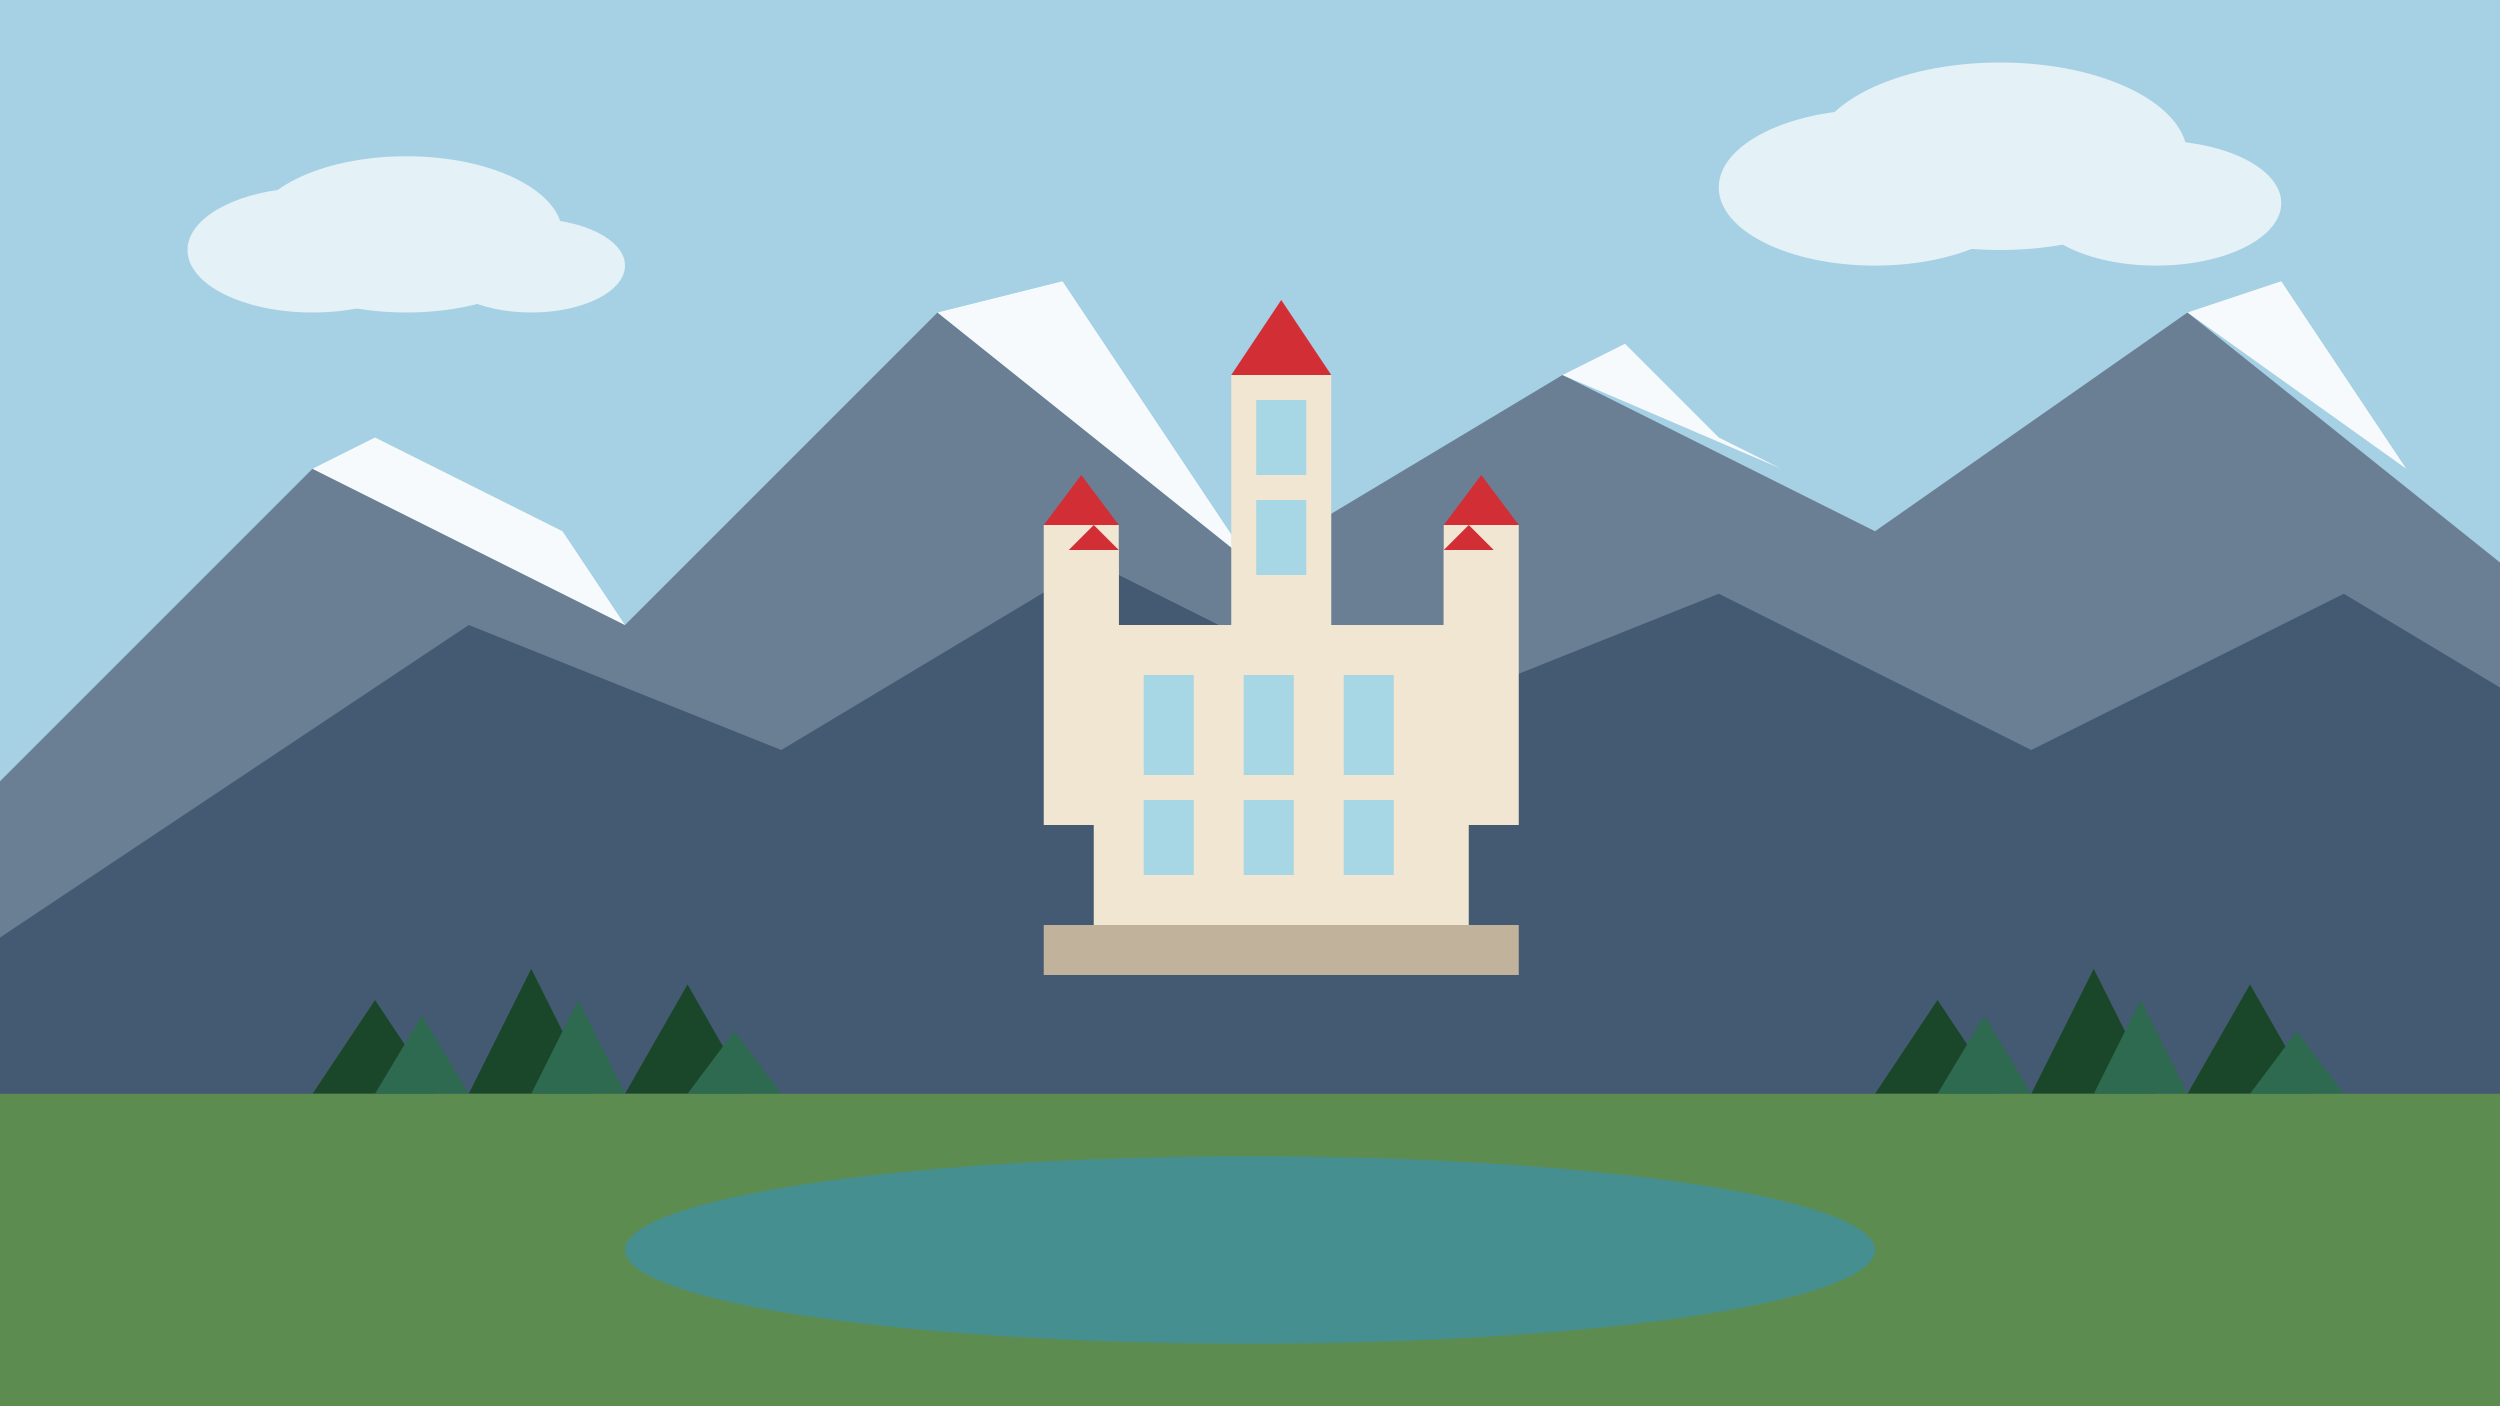 <svg xmlns="http://www.w3.org/2000/svg" viewBox="0 0 800 450" width="800" height="450">
  <!-- Background -->
  <rect width="800" height="450" fill="#f5f5f5" />
  
  <!-- Neuschwanstein Castle Scene -->
  <g>
    <!-- Sky -->
    <rect x="0" y="0" width="800" height="250" fill="#a6d0e4" />
    
    <!-- Mountains -->
    <polygon points="0,250 100,150 200,200 300,100 400,180 500,120 600,170 700,100 800,180 800,350 0,350" fill="#6a7f94" />
    <polygon points="0,300 150,200 250,240 350,180 450,230 550,190 650,240 750,190 800,220 800,400 0,400" fill="#445a72" />
    
    <!-- Snow Caps -->
    <polygon points="100,150 120,140 140,150 180,170 200,200" fill="white" opacity="0.9" />
    <polygon points="300,100 340,90 380,150 400,180" fill="white" opacity="0.9" />
    <polygon points="500,120 520,110 550,140 570,150" fill="white" opacity="0.9" />
    <polygon points="700,100 730,90 750,120 770,150" fill="white" opacity="0.9" />
    
    <!-- Trees Around Castle -->
    <g>
      <!-- Dark Green Trees -->
      <g fill="#1a472a">
        <polygon points="100,350 120,320 140,350" />
        <polygon points="150,350 170,310 190,350" />
        <polygon points="200,350 220,315 240,350" />
        <polygon points="600,350 620,320 640,350" />
        <polygon points="650,350 670,310 690,350" />
        <polygon points="700,350 720,315 740,350" />
      </g>
      
      <!-- Light Green Trees -->
      <g fill="#2d6a4f">
        <polygon points="120,350 135,325 150,350" />
        <polygon points="170,350 185,320 200,350" />
        <polygon points="220,350 235,330 250,350" />
        <polygon points="620,350 635,325 650,350" />
        <polygon points="670,350 685,320 700,350" />
        <polygon points="720,350 735,330 750,350" />
      </g>
    </g>
    
    <!-- Castle -->
    <g transform="translate(350, 200) scale(0.8)">
      <!-- Main Castle Structure -->
      <rect x="0" y="0" width="150" height="120" fill="#f0e6d2" />
      
      <!-- Base -->
      <rect x="-20" y="120" width="190" height="20" fill="#c0b29b" />
      
      <!-- Towers -->
      <g>
        <!-- Central Tower -->
        <rect x="55" y="-100" width="40" height="100" fill="#f0e6d2" />
        <polygon points="55,-100 75,-130 95,-100" fill="#d22e36" />
        
        <!-- Side Towers -->
        <rect x="-20" y="-40" width="30" height="120" fill="#f0e6d2" />
        <polygon points="-20,-40 -5,-60 10,-40" fill="#d22e36" />
        
        <rect x="140" y="-40" width="30" height="120" fill="#f0e6d2" />
        <polygon points="140,-40 155,-60 170,-40" fill="#d22e36" />
        
        <!-- Small Corner Towers -->
        <rect x="-10" y="-30" width="20" height="30" fill="#f0e6d2" />
        <polygon points="-10,-30 0,-40 10,-30" fill="#d22e36" />
        
        <rect x="140" y="-30" width="20" height="30" fill="#f0e6d2" />
        <polygon points="140,-30 150,-40 160,-30" fill="#d22e36" />
      </g>
      
      <!-- Windows -->
      <g fill="#87ceeb" opacity="0.7">
        <!-- Central Tower Windows -->
        <rect x="65" y="-90" width="20" height="30" />
        <rect x="65" y="-50" width="20" height="30" />
        
        <!-- Main Building Windows -->
        <rect x="20" y="20" width="20" height="40" />
        <rect x="60" y="20" width="20" height="40" />
        <rect x="100" y="20" width="20" height="40" />
        
        <rect x="20" y="70" width="20" height="30" />
        <rect x="60" y="70" width="20" height="30" />
        <rect x="100" y="70" width="20" height="30" />
      </g>
    </g>
    
    <!-- Ground/Grass -->
    <rect x="0" y="350" width="800" height="100" fill="#5d8c50" />
    
    <!-- Lake in Front -->
    <ellipse cx="400" cy="400" rx="200" ry="30" fill="#3d91ad" opacity="0.7" />
    
    <!-- Clouds -->
    <g fill="white" opacity="0.7">
      <ellipse cx="100" cy="80" rx="40" ry="20" />
      <ellipse cx="130" cy="75" rx="50" ry="25" />
      <ellipse cx="170" cy="85" rx="30" ry="15" />
      
      <ellipse cx="600" cy="60" rx="50" ry="25" />
      <ellipse cx="640" cy="50" rx="60" ry="30" />
      <ellipse cx="690" cy="65" rx="40" ry="20" />
    </g>
  </g>
</svg>